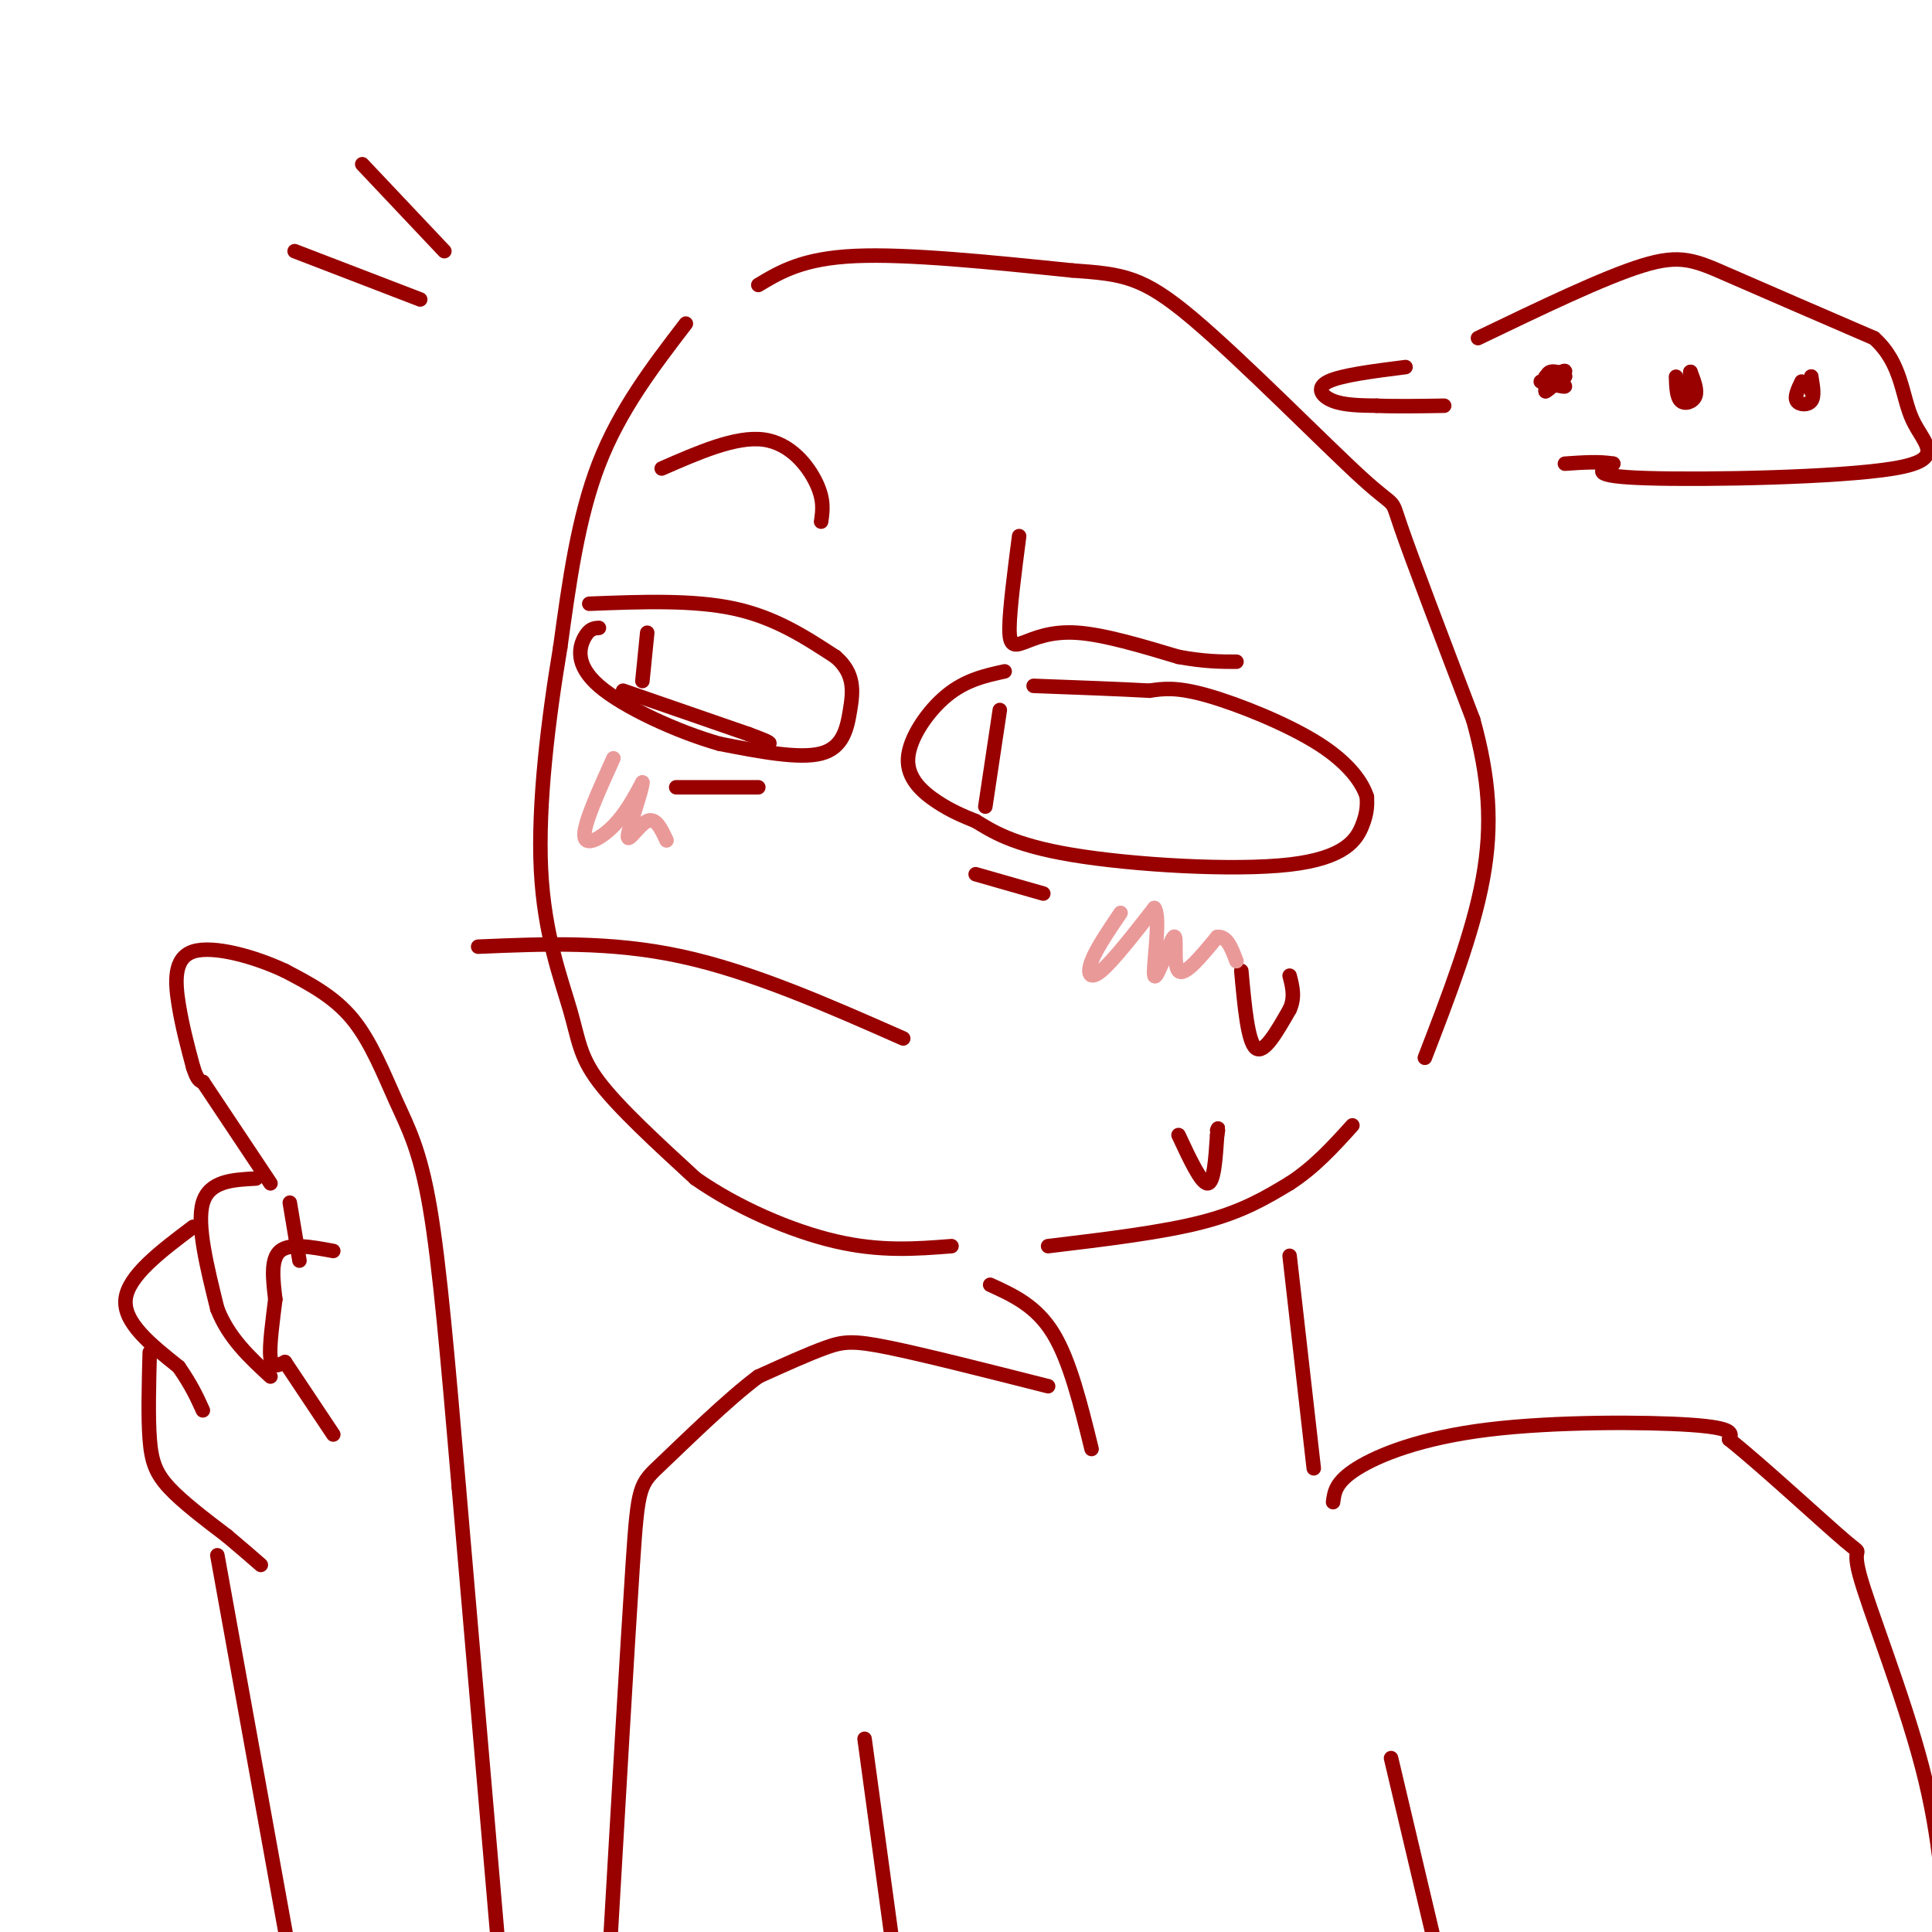 <svg viewBox='0 0 400 400' version='1.1' xmlns='http://www.w3.org/2000/svg' xmlns:xlink='http://www.w3.org/1999/xlink'><g fill='none' stroke='#990000' stroke-width='3' stroke-linecap='round' stroke-linejoin='round'><path d='M142,67c-6.833,8.917 -13.667,17.833 -18,29c-4.333,11.167 -6.167,24.583 -8,38'/><path d='M116,134c-2.475,14.715 -4.663,32.501 -4,46c0.663,13.499 4.179,22.711 6,29c1.821,6.289 1.949,9.654 6,15c4.051,5.346 12.026,12.673 20,20'/><path d='M144,244c8.489,5.956 19.711,10.844 29,13c9.289,2.156 16.644,1.578 24,1'/><path d='M99,196c13.667,-0.583 27.333,-1.167 42,2c14.667,3.167 30.333,10.083 46,17'/><path d='M211,111c-0.982,7.601 -1.964,15.202 -2,19c-0.036,3.798 0.875,3.792 3,3c2.125,-0.792 5.464,-2.369 11,-2c5.536,0.369 13.268,2.685 21,5'/><path d='M244,136c5.500,1.000 8.750,1.000 12,1'/><path d='M208,139c-4.036,0.887 -8.071,1.774 -12,5c-3.929,3.226 -7.750,8.792 -8,13c-0.250,4.208 3.071,7.060 6,9c2.929,1.940 5.464,2.970 8,4'/><path d='M202,170c3.276,1.974 7.466,4.911 20,7c12.534,2.089 33.413,3.332 45,2c11.587,-1.332 13.882,-5.238 15,-8c1.118,-2.762 1.059,-4.381 1,-6'/><path d='M283,165c-0.881,-2.833 -3.583,-6.917 -10,-11c-6.417,-4.083 -16.548,-8.167 -23,-10c-6.452,-1.833 -9.226,-1.417 -12,-1'/><path d='M238,143c-6.000,-0.333 -15.000,-0.667 -24,-1'/><path d='M202,181c0.000,0.000 14.000,4.000 14,4'/><path d='M207,147c0.000,0.000 -3.000,20.000 -3,20'/><path d='M137,97c7.667,-3.356 15.333,-6.711 21,-6c5.667,0.711 9.333,5.489 11,9c1.667,3.511 1.333,5.756 1,8'/><path d='M122,125c10.750,-0.417 21.500,-0.833 30,1c8.500,1.833 14.750,5.917 21,10'/><path d='M173,136c4.036,3.476 3.625,7.167 3,11c-0.625,3.833 -1.464,7.810 -6,9c-4.536,1.190 -12.768,-0.405 -21,-2'/><path d='M149,154c-8.690,-2.452 -19.917,-7.583 -25,-12c-5.083,-4.417 -4.024,-8.119 -3,-10c1.024,-1.881 2.012,-1.940 3,-2'/><path d='M134,131c0.000,0.000 -1.000,10.000 -1,10'/><path d='M140,163c0.000,0.000 17.000,0.000 17,0'/><path d='M129,143c0.000,0.000 26.000,9.000 26,9'/><path d='M155,152c5.000,1.833 4.500,1.917 4,2'/><path d='M217,258c11.833,-1.417 23.667,-2.833 32,-5c8.333,-2.167 13.167,-5.083 18,-8'/><path d='M267,245c5.167,-3.333 9.083,-7.667 13,-12'/><path d='M157,59c4.583,-2.750 9.167,-5.500 20,-6c10.833,-0.500 27.917,1.250 45,3'/><path d='M222,56c10.582,0.761 14.537,1.163 25,10c10.463,8.837 27.432,26.110 35,33c7.568,6.890 5.734,3.397 8,10c2.266,6.603 8.633,23.301 15,40'/><path d='M305,149c3.311,11.911 4.089,21.689 2,33c-2.089,11.311 -7.044,24.156 -12,37'/><path d='M205,266c4.750,2.167 9.500,4.333 13,10c3.500,5.667 5.750,14.833 8,24'/><path d='M267,260c0.000,0.000 5.000,44.000 5,44'/><path d='M276,311c0.262,-2.101 0.524,-4.202 5,-7c4.476,-2.798 13.167,-6.292 27,-8c13.833,-1.708 32.810,-1.631 42,-1c9.190,0.631 8.595,1.815 8,3'/><path d='M358,298c6.683,5.309 19.389,17.083 24,21c4.611,3.917 1.126,-0.022 3,7c1.874,7.022 9.107,25.006 13,40c3.893,14.994 4.447,26.997 5,39'/><path d='M288,364c0.000,0.000 13.000,55.000 13,55'/><path d='M179,360c0.000,0.000 6.000,44.000 6,44'/><path d='M217,287c-12.800,-3.244 -25.600,-6.489 -33,-8c-7.400,-1.511 -9.400,-1.289 -13,0c-3.600,1.289 -8.800,3.644 -14,6'/><path d='M157,285c-6.393,4.750 -15.375,13.625 -20,18c-4.625,4.375 -4.893,4.250 -6,21c-1.107,16.750 -3.054,50.375 -5,84'/><path d='M103,401c0.000,0.000 -8.000,-93.000 -8,-93'/><path d='M95,308c-2.271,-26.429 -3.949,-46.002 -6,-58c-2.051,-11.998 -4.475,-16.423 -7,-22c-2.525,-5.577 -5.150,-12.308 -9,-17c-3.850,-4.692 -8.925,-7.346 -14,-10'/><path d='M59,201c-6.250,-2.952 -14.875,-5.333 -19,-4c-4.125,1.333 -3.750,6.381 -3,11c0.750,4.619 1.875,8.810 3,13'/><path d='M40,221c0.833,2.667 1.417,2.833 2,3'/><path d='M42,224c0.000,0.000 14.000,21.000 14,21'/><path d='M69,259c-4.500,-0.833 -9.000,-1.667 -11,0c-2.000,1.667 -1.500,5.833 -1,10'/><path d='M57,269c-0.511,4.178 -1.289,9.622 -1,12c0.289,2.378 1.644,1.689 3,1'/><path d='M59,282c0.000,0.000 10.000,15.000 10,15'/><path d='M60,249c0.000,0.000 2.000,12.000 2,12'/><path d='M53,244c-4.833,0.250 -9.667,0.500 -11,5c-1.333,4.500 0.833,13.250 3,22'/><path d='M45,271c2.333,6.000 6.667,10.000 11,14'/><path d='M40,254c-6.750,5.083 -13.500,10.167 -14,15c-0.500,4.833 5.250,9.417 11,14'/><path d='M37,283c2.667,3.833 3.833,6.417 5,9'/><path d='M31,280c-0.178,6.711 -0.356,13.422 0,18c0.356,4.578 1.244,7.022 4,10c2.756,2.978 7.378,6.489 12,10'/><path d='M47,318c3.167,2.667 5.083,4.333 7,6'/><path d='M45,322c0.000,0.000 15.000,83.000 15,83'/><path d='M291,76c-6.667,0.844 -13.333,1.689 -16,3c-2.667,1.311 -1.333,3.089 1,4c2.333,0.911 5.667,0.956 9,1'/><path d='M285,84c3.833,0.167 8.917,0.083 14,0'/><path d='M319,79c2.417,0.583 4.833,1.167 5,1c0.167,-0.167 -1.917,-1.083 -4,-2'/><path d='M320,78c0.452,-0.202 3.583,0.292 4,0c0.417,-0.292 -1.881,-1.369 -3,-1c-1.119,0.369 -1.060,2.185 -1,4'/><path d='M320,81c0.911,-0.356 3.689,-3.244 4,-4c0.311,-0.756 -1.844,0.622 -4,2'/><path d='M347,78c0.067,2.111 0.133,4.222 1,5c0.867,0.778 2.533,0.222 3,-1c0.467,-1.222 -0.267,-3.111 -1,-5'/><path d='M350,77c-0.167,-0.167 -0.083,1.917 0,4'/><path d='M350,81c0.167,0.667 0.583,0.333 1,0'/><path d='M373,79c-0.756,1.578 -1.511,3.156 -1,4c0.511,0.844 2.289,0.956 3,0c0.711,-0.956 0.356,-2.978 0,-5'/><path d='M375,78c0.000,-0.333 0.000,1.333 0,3'/><path d='M306,70c13.022,-6.267 26.044,-12.533 34,-15c7.956,-2.467 10.844,-1.133 18,2c7.156,3.133 18.578,8.067 30,13'/><path d='M388,70c5.904,5.297 5.665,12.038 8,17c2.335,4.962 7.244,8.144 -4,10c-11.244,1.856 -38.641,2.388 -51,2c-12.359,-0.388 -9.679,-1.694 -7,-3'/><path d='M334,96c-2.833,-0.500 -6.417,-0.250 -10,0'/><path d='M61,52c0.000,0.000 26.000,10.000 26,10'/><path d='M75,34c0.000,0.000 17.000,18.000 17,18'/><path d='M257,201c0.667,7.333 1.333,14.667 3,16c1.667,1.333 4.333,-3.333 7,-8'/><path d='M267,209c1.167,-2.500 0.583,-4.750 0,-7'/><path d='M244,235c2.333,5.000 4.667,10.000 6,10c1.333,0.000 1.667,-5.000 2,-10'/><path d='M252,235c0.333,-1.833 0.167,-1.417 0,-1'/></g>
<g fill='none' stroke='#ea9999' stroke-width='3' stroke-linecap='round' stroke-linejoin='round'><path d='M127,157c-3.067,6.778 -6.133,13.556 -6,16c0.133,2.444 3.467,0.556 6,-2c2.533,-2.556 4.267,-5.778 6,-9'/><path d='M133,162c0.060,1.321 -2.792,9.125 -3,11c-0.208,1.875 2.226,-2.179 4,-3c1.774,-0.821 2.887,1.589 4,4'/><path d='M232,189c-2.511,3.711 -5.022,7.422 -6,10c-0.978,2.578 -0.422,4.022 2,2c2.422,-2.022 6.711,-7.511 11,-13'/><path d='M239,188c1.450,1.778 -0.426,12.724 0,14c0.426,1.276 3.153,-7.118 4,-8c0.847,-0.882 -0.187,5.748 1,7c1.187,1.252 4.593,-2.874 8,-7'/><path d='M252,194c2.000,-0.333 3.000,2.333 4,5'/></g>
</svg>